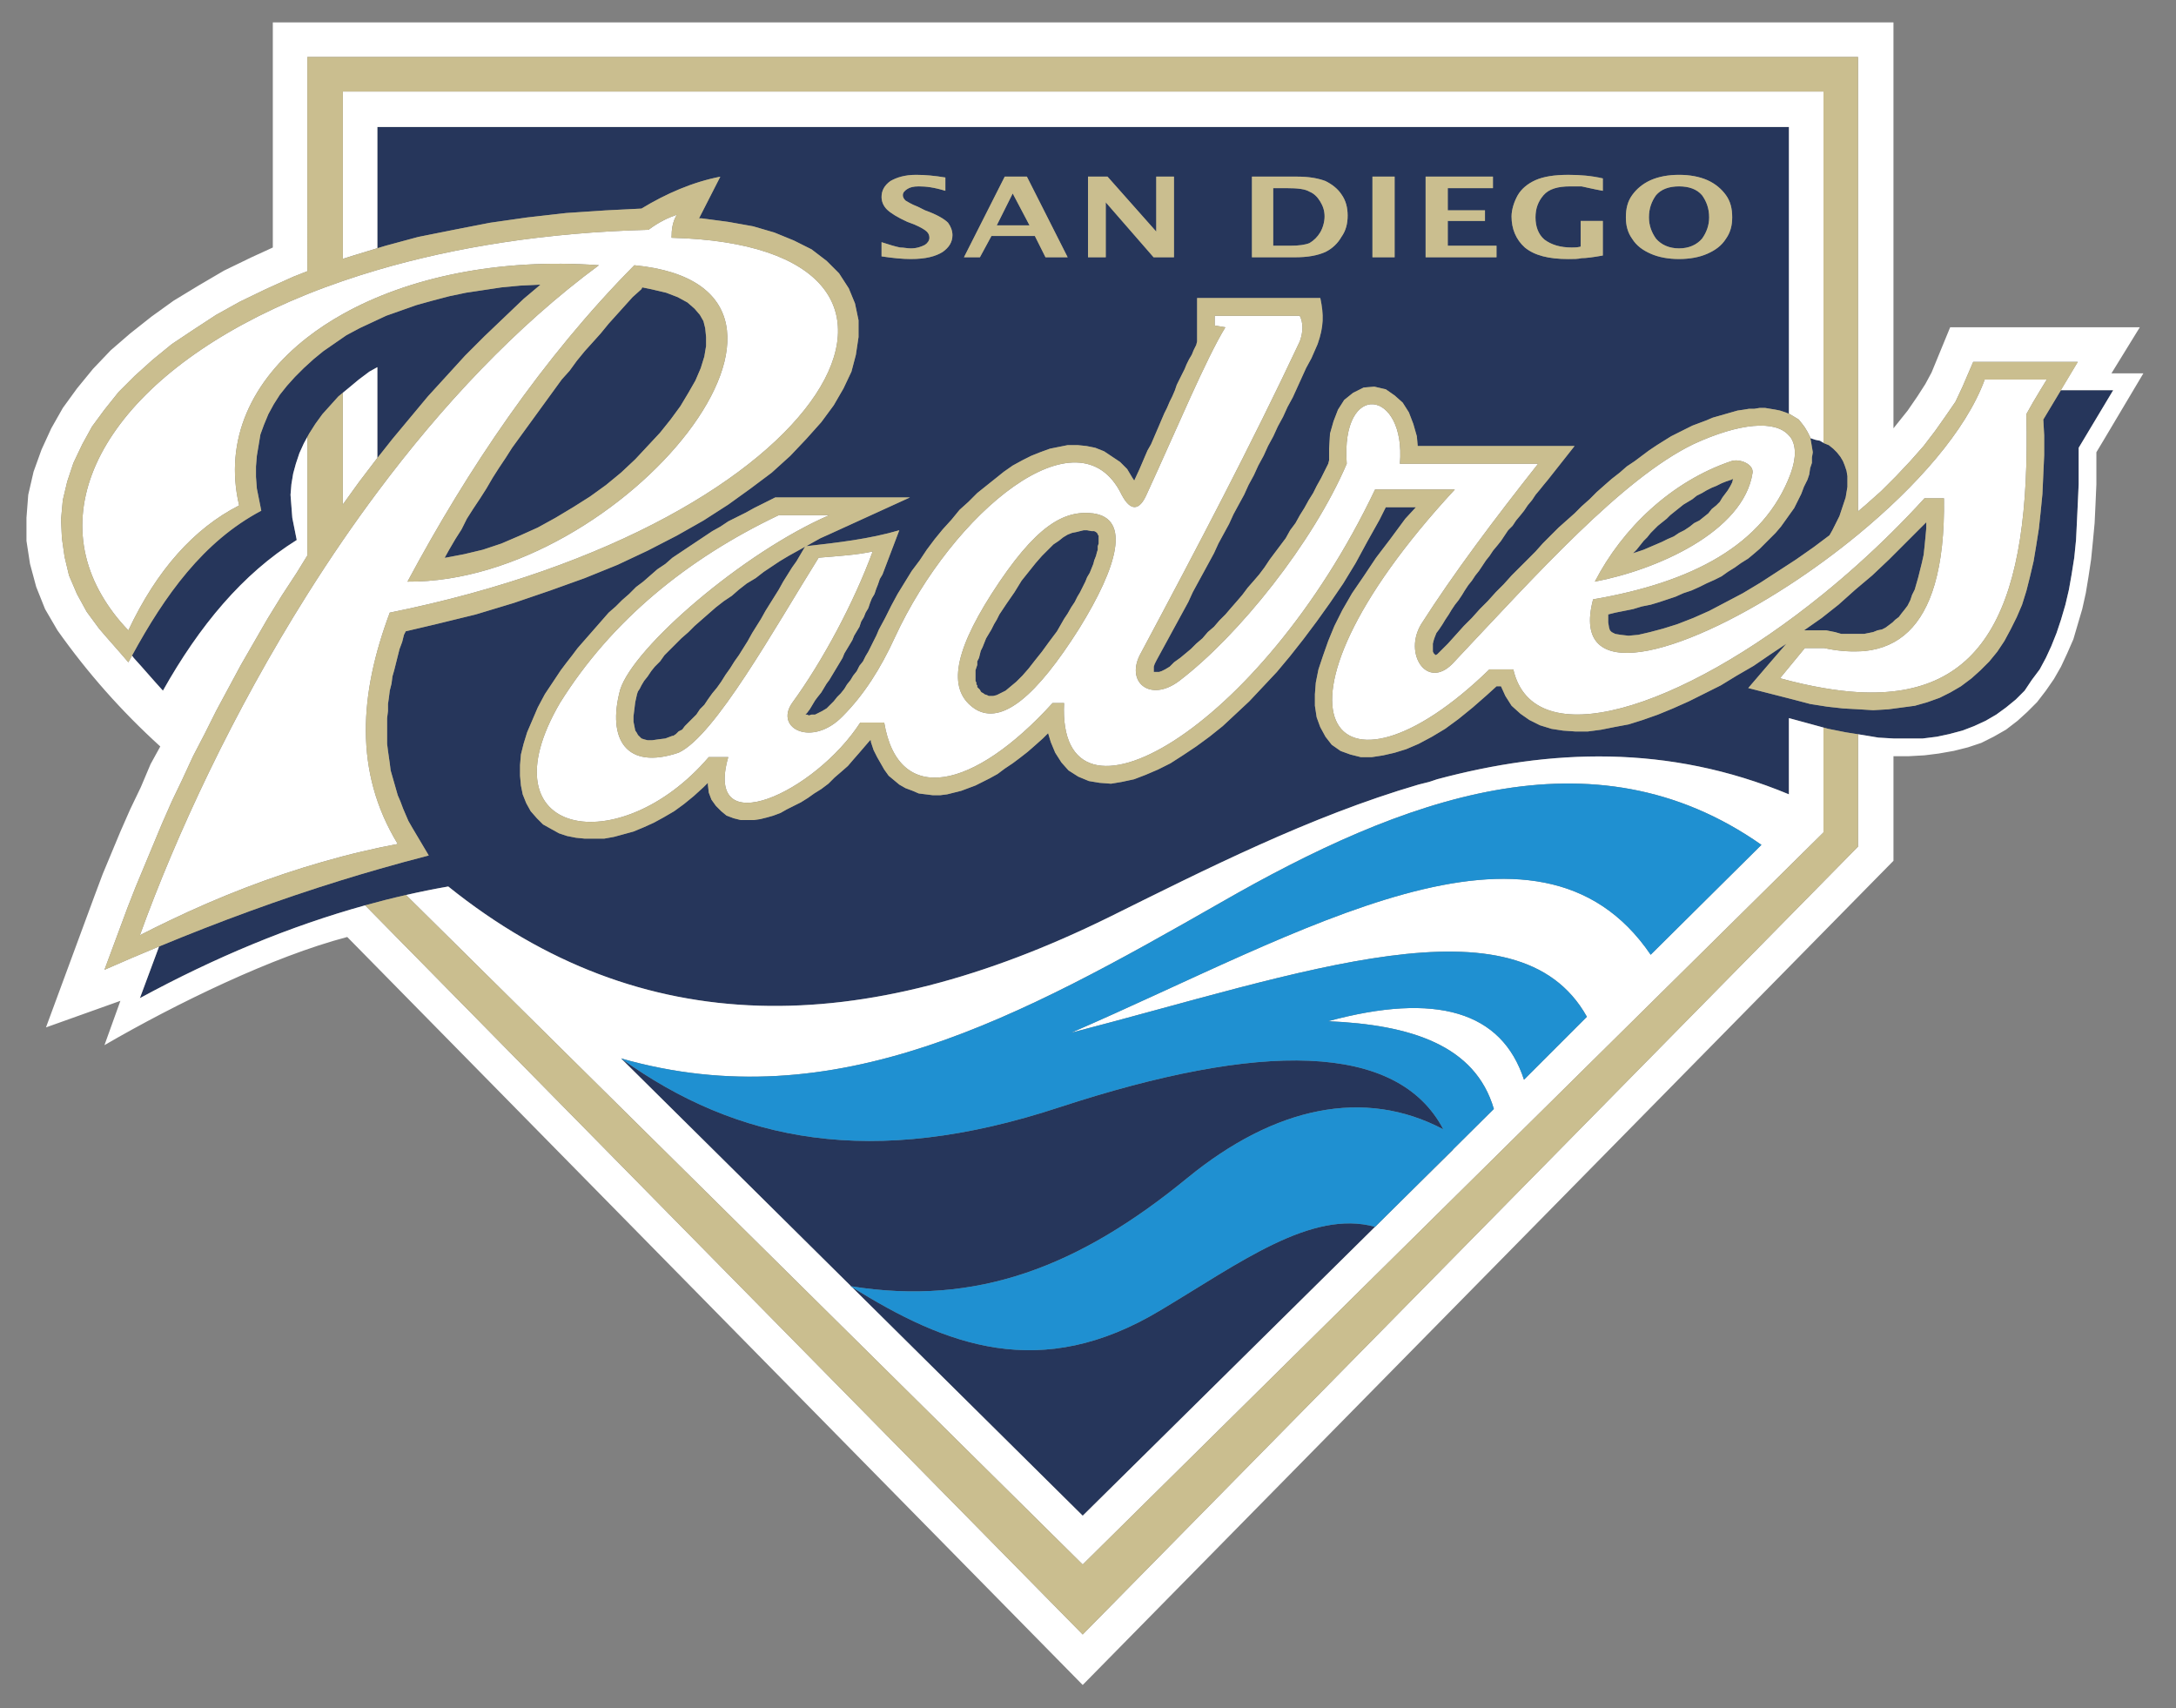 <?xml version="1.0" encoding="utf-8"?>
<!-- Generator: Adobe Illustrator 17.0.0, SVG Export Plug-In . SVG Version: 6.00 Build 0)  -->
<!DOCTYPE svg PUBLIC "-//W3C//DTD SVG 1.1//EN" "http://www.w3.org/Graphics/SVG/1.1/DTD/svg11.dtd">
<svg version="1.1" id="Layer_1" xmlns="http://www.w3.org/2000/svg" xmlns:xlink="http://www.w3.org/1999/xlink" x="0px" y="0px"
	 width="200px" height="157px" viewBox="0 0 200 157" style="enable-background:new 0 0 200 157;" xml:space="preserve">
<rect x="0" y="0" width="200" height="157" fill="#808080" stroke="none"/>
<path id="color4" style="fill:#26365B;" d="M152.206,21.932c-0.407-0.57-0.65-1.222-0.65-1.955c0-0.814,0.243-1.466,0.65-2.036
	c0.489-0.57,1.222-0.814,2.117-0.814c0.896,0,1.629,0.244,2.117,0.814c0.408,0.57,0.652,1.222,0.652,2.036
	c0,0.733-0.244,1.385-0.652,1.955c-0.488,0.57-1.221,0.896-2.117,0.896C153.428,22.828,152.695,22.502,152.206,21.932z
	 M100.897,49.052l-0.08-0.081l-0.082-0.081l-0.163-0.082h-0.082h-0.164l-0.406-0.08h-0.326l-0.327,0.08l-0.326,0.082l-0.407,0.081
	l-0.407,0.162l-0.407,0.245l-0.408,0.325l-0.488,0.327l-0.489,0.488l-0.57,0.57l-0.571,0.652l-0.651,0.814l-0.651,0.814l-0.652,1.06
	l-0.732,1.058l-0.326,0.489l-0.326,0.488l-0.245,0.489l-0.244,0.407l-0.244,0.489l-0.245,0.407l-0.244,0.408l-0.163,0.407
	l-0.162,0.407l-0.164,0.326l-0.082,0.326l-0.081,0.325l-0.163,0.327v0.326L89.74,61.35l-0.081,0.244v0.246v0.244v0.163v0.163v0.163
	l0.081,0.163v0.164l0.081,0.081v0.163l0.082,0.081l0.082,0.081l0.081,0.083l0.082,0.163l0.082,0.081l0.162,0.082l0.082,0.082
	l0.245,0.082l0.163,0.082h0.245h0.162l0.326-0.082l0.326-0.163l0.488-0.244l0.489-0.408l0.489-0.407l0.57-0.57l0.57-0.652
	l0.57-0.732l0.651-0.815l0.651-0.895l0.733-0.977l0.652-1.141l0.326-0.489l0.326-0.57l0.326-0.489l0.244-0.489l0.244-0.407
	l0.244-0.49l0.245-0.488l0.163-0.407l0.243-0.407l0.163-0.408l0.164-0.407l0.082-0.326l0.163-0.408l0.082-0.325l0.08-0.245v-0.325
	l0.083-0.244v-0.245v-0.162v-0.163v-0.164l-0.083-0.082V49.052z M126.386,112.739c-5.864-1.626-12.46,3.34-19.706,7.657
	c-11.03,6.65-19.719,3.282-28.398-2.134l21.231,21.027L126.386,112.739z M167.842,57.929l0.814,0.163l0.569,0.163h0.572h0.569h0.407
	h0.082h0.489l0.406-0.082l0.407-0.081l0.408-0.163l0.407-0.081l0.324-0.163l0.327-0.244l0.326-0.244l0.244-0.244l0.326-0.244
	l0.244-0.326l0.325-0.407l0.244-0.326l0.244-0.489l0.163-0.489l0.244-0.488l0.163-0.57l0.163-0.569l0.162-0.652l0.163-0.651
	l0.164-0.732l0.081-0.734l0.08-0.813l0.083-0.897v-0.57l-0.489,0.489l-1.466,1.467l-1.466,1.466l-1.548,1.466l-1.304,1.098
	l-0.243,0.205l-1.548,1.385l-1.385,1.094l-0.161,0.128l-1.631,1.14h1.792H167.842z M109.122,108.26
	c8.063-6.597,16.29-8.306,23.537-4.479c-4.234-8.063-16.858-8.063-35.263-2.035c-17.267,5.7-29.646,3.176-40.314-4.48l21.14,20.938
	C89.765,120.059,99.201,116.394,109.122,108.26z M72.474,51.088l-0.815,0.489l-0.732,0.488l-0.733,0.489l-0.733,0.57l-0.814,0.488
	l-0.733,0.57l-0.651,0.57l-0.733,0.489l-0.733,0.57l-0.652,0.57l-0.651,0.57l-0.651,0.57l-0.57,0.57l-0.652,0.57l-0.488,0.488
	l-0.57,0.57l-0.489,0.489l-0.407,0.57l-0.488,0.489l-0.326,0.407l-0.326,0.488l-0.326,0.408l-0.244,0.407l-0.163,0.325l-0.164,0.245
	l-0.081,0.244l-0.163,0.733l-0.081,0.652l-0.081,0.651v0.489l0.081,0.407l0.081,0.407l0.163,0.245l0.081,0.163l0.164,0.162
	l0.163,0.163l0.244,0.082l0.326,0.082h0.407l0.57-0.082l0.651-0.082l0.651-0.244h0.082l0.244-0.163l0.244-0.245l0.326-0.163
	l0.244-0.326l0.326-0.326l0.326-0.326l0.407-0.406l0.326-0.489l0.407-0.408l0.325-0.488l0.408-0.571l0.408-0.489l0.406-0.569
	l0.408-0.652l0.407-0.57l0.407-0.651l0.407-0.57l0.407-0.651l0.408-0.652l0.407-0.733l0.407-0.651l0.407-0.651l0.408-0.733
	l0.407-0.652l0.407-0.651l0.408-0.652l0.407-0.733l0.407-0.651l0.408-0.651l0.406-0.57l0.814-1.385l-0.082,0.081l-0.733,0.408
	L72.474,51.088z M61.643,38.546l0.896-1.221l0.733-1.223l0.652-1.14l0.489-1.14l0.326-1.059l0.163-0.977v-0.815l-0.082-0.813
	l-0.163-0.652l-0.325-0.57l-0.489-0.57l-0.653-0.57l-0.895-0.489L61.235,26.9l-1.384-0.326l-0.814-0.164l-0.082,0.164l-0.814,0.732
	l-0.733,0.814l-0.733,0.814l-0.733,0.814l-0.733,0.896l-0.732,0.815l-0.734,0.813l-0.732,0.896l-0.651,0.896l-0.732,0.815
	l-0.651,0.896l-0.652,0.896l-0.651,0.896l-0.651,0.896l-0.652,0.896l-0.651,0.896l-0.651,0.896l-0.57,0.896l-0.652,0.977
	l-0.571,0.896l-0.569,0.977l-0.571,0.896l-0.651,0.978l-0.57,0.895l-0.489,0.978l-0.571,0.896l-0.569,0.977l-0.408,0.734h0.082
	l1.711-0.326l1.71-0.408l1.71-0.569l1.71-0.734l1.629-0.733l1.628-0.896l1.629-0.977l1.548-0.978l1.466-1.058l1.385-1.14
	l1.303-1.222l1.14-1.222l1.14-1.222L61.643,38.546z M133.556,105.654l-0.007-0.02l-6.007,5.961L133.556,105.654z M158.803,45.062
	l0.244-0.408l0.164-0.326l0.08-0.325l-0.162,0.081l-0.487,0.163l-0.409,0.163l-0.488,0.244l-0.408,0.163l-0.487,0.245l-0.408,0.244
	l-0.488,0.244l-0.406,0.326l-0.407,0.244l-0.408,0.244l-0.407,0.326l-0.408,0.326l-0.405,0.326l-0.326,0.325l-0.408,0.326
	l-0.406,0.327l-0.326,0.326l-0.325,0.326l-0.326,0.407l-0.326,0.325l-0.325,0.408l-0.325,0.406l-0.325,0.326l0.488-0.162
	l0.487-0.164l0.569-0.245l0.571-0.243l0.569-0.245l0.49-0.244l0.569-0.245l0.488-0.326l0.488-0.244l0.489-0.326l0.407-0.327
	l0.488-0.244l0.407-0.326l0.407-0.324l0.325-0.408l0.408-0.326l0.326-0.326l0.244-0.407l0.245-0.326L158.803,45.062z
	 M166.865,40.419l-0.471-0.157l0.065,0.319l0.082,0.49l0.081,0.489l-0.081,0.488v0.488l-0.164,0.489l-0.081,0.57l-0.164,0.488
	l-0.325,0.652l-0.245,0.651l-0.324,0.652l-0.325,0.651l-0.408,0.57l-0.406,0.57l-0.409,0.571l-0.487,0.57l-0.488,0.489l-0.489,0.489
	l-0.487,0.488l-0.57,0.489l-0.489,0.407l-0.652,0.407l-0.568,0.408l-0.653,0.407l-0.57,0.407l-0.652,0.326l-0.732,0.325
	l-0.652,0.326l-0.732,0.327l-0.733,0.244l-0.732,0.326l-0.732,0.244l-0.734,0.245l-0.814,0.245l-0.814,0.162l-0.813,0.245
	l-0.815,0.163l-0.815,0.162l-0.65,0.163v0.733l0.081,0.488l0.081,0.245l0.164,0.163l0.324,0.163l0.49,0.082l0.732,0.083l0.896-0.083
	l1.057-0.244l1.224-0.326l1.302-0.407l1.466-0.57l1.467-0.651l1.549-0.814l1.547-0.815l1.628-0.977l1.63-1.059l1.628-1.059
	l1.629-1.141l0.895-0.672l0.552-0.414l0.262-0.46l0.327-0.653l0.326-0.651l0.243-0.733l0.163-0.488l0.163-0.489l0.082-0.489
	l0.081-0.488v-0.489v-0.489l-0.081-0.489l-0.163-0.488l-0.164-0.408l-0.242-0.407l-0.326-0.407l-0.327-0.326l-0.406-0.326
	l-0.406-0.163l-0.083-0.049l-0.325-0.195L166.865,40.419z M194.23,35.858l-2.2,3.664l-0.244,0.408l-0.732,1.222v1.466v1.873
	l-0.081,1.792l-0.081,1.71l-0.08,1.63l-0.164,1.629l-0.245,1.547l-0.244,1.384l-0.324,1.385l-0.407,1.384l-0.408,1.221l-0.489,1.222
	l-0.489,1.058l-0.569,1.06l-0.732,0.977l-0.653,0.978l-0.814,0.814l-0.895,0.732l-0.896,0.652l-0.978,0.57l-1.059,0.488
	l-1.059,0.407l-1.221,0.326l-1.141,0.244l-1.304,0.163h-1.302h-1.385l-1.386-0.081l-1.465-0.245l-0.408-0.064l-1.14-0.18
	l-1.628-0.325l-0.408-0.112l-3.178-0.866v7.004c-11.155-4.641-21.987-4.153-32.331-1.385l-0.732,0.244L130.38,72.1
	c-10.019,2.932-19.629,7.819-28.506,12.215C79.315,95.394,59.036,95.8,41.201,81.466c-1.294,0.224-2.587,0.488-3.88,0.782
	c-1.253,0.282-2.506,0.602-3.759,0.949c-6.901,1.915-13.803,4.781-20.704,8.529l1.764-4.748c5.563-2.305,11.126-4.344,16.688-6.068
	c1.194-0.37,2.387-0.725,3.58-1.066c1.506-0.43,3.012-0.846,4.518-1.229l-1.547-2.605l-0.326-0.57l-0.245-0.57l-0.244-0.57
	l-0.244-0.651l-0.245-0.57l-0.163-0.57l-0.163-0.571l-0.163-0.569l-0.163-0.571l-0.081-0.652l-0.081-0.57l-0.082-0.57l-0.082-0.651
	v-0.57v-0.571v-0.651v-0.571l0.082-0.651V64.69l0.082-0.57l0.081-0.651l0.163-0.651l0.082-0.653l0.163-0.57l0.163-0.65l0.163-0.651
	l0.163-0.651l0.244-0.652l0.163-0.652l0.163-0.325l2.769-0.652l3.665-0.896l3.502-1.058l3.339-1.14l3.175-1.14l3.015-1.222
	l2.769-1.303l2.688-1.385l2.443-1.384l2.281-1.466l2.035-1.465l1.955-1.466l1.71-1.548l1.466-1.547l1.384-1.548l1.141-1.547
	l0.896-1.547l0.733-1.547l0.407-1.547l0.244-1.63v-1.546l-0.325-1.547l-0.57-1.384l-0.896-1.385l-1.14-1.141l-1.384-1.058
	l-1.628-0.815l-1.793-0.733l-1.954-0.571l-2.28-0.407l-2.444-0.325h-0.244l1.954-3.828c-2.525,0.488-4.968,1.547-7.249,2.932
	l-3.257,0.163l-3.665,0.244l-3.583,0.407l-3.42,0.488l-3.339,0.652l-3.258,0.652l-3.013,0.814l-0.733,0.224V13.38v-1.71h129.736
	v26.354l-0.323-0.13l-0.49-0.163l-0.406-0.082l-0.488-0.081l-0.489-0.081h-0.487l-0.49,0.081h-0.489l-0.487,0.081l-0.57,0.082
	l-0.57,0.163l-0.569,0.163l-0.57,0.163l-0.57,0.162l-0.57,0.245l-0.652,0.244l-0.65,0.244l-0.652,0.325l-0.651,0.327l-0.651,0.326
	l-0.651,0.407l-0.652,0.407l-0.731,0.489l-0.652,0.488l-0.652,0.489l-0.732,0.489l-0.651,0.57l-0.732,0.57l-0.651,0.57l-0.735,0.651
	l-0.649,0.652l-0.733,0.651l-0.651,0.652l-0.733,0.65l-0.731,0.651l-0.734,0.733l-0.732,0.734l-0.653,0.733l-0.73,0.733
	l-0.735,0.733l-0.732,0.732l-0.733,0.814l-0.732,0.733l-0.732,0.814l-0.733,0.733l-0.731,0.815l-0.734,0.733l-1.466,1.629
	l-0.733,0.732l-0.244,0.245l-0.163,0.081l-0.081-0.081l-0.082-0.081l-0.082-0.164V59.64v-0.245v-0.244l0.082-0.326l0.082-0.244
	l0.162-0.408l0.244-0.325l0.326-0.489l0.244-0.407l0.327-0.489l0.243-0.407l0.327-0.488l0.324-0.408l0.326-0.489l0.245-0.406
	l0.324-0.489l0.328-0.408l0.324-0.488l0.325-0.407l0.327-0.488l0.324-0.489l0.327-0.408l0.324-0.488l0.408-0.488l0.325-0.408
	l0.326-0.489l0.326-0.487l0.407-0.408l0.324-0.489l0.408-0.488l0.327-0.408l0.326-0.488l0.406-0.488l0.324-0.489l0.409-0.489
	l0.326-0.407l0.405-0.489l2.444-3.095h-14.416l-0.081-0.896l-0.326-1.14l-0.407-1.059l-0.569-0.895l-0.732-0.652l-0.815-0.569
	l-1.06-0.245l-0.977,0.081l-0.978,0.488l-0.813,0.653l-0.57,0.895l-0.409,1.059l-0.324,1.14l-0.081,1.384v1.059l-0.082,0.326
	l-0.326,0.651l-0.325,0.652l-0.408,0.732l-0.324,0.652l-0.409,0.652l-0.405,0.732l-0.408,0.652l-0.406,0.732l-0.488,0.653
	l-0.407,0.732l-0.489,0.652l-0.489,0.651l-0.488,0.651l-0.488,0.733l-0.489,0.651l-0.489,0.57l-0.57,0.651l-0.487,0.651
	l-0.489,0.571l-0.57,0.651l-0.487,0.57l-0.57,0.57l-0.49,0.57l-0.57,0.489l-0.486,0.57l-0.571,0.488l-0.489,0.489l-0.488,0.407
	l-0.489,0.406l-0.569,0.408l-0.407,0.407l-0.407,0.245l-0.326,0.162l-0.242,0.081h-0.165h-0.163h-0.081h-0.081v-0.081v-0.082v-0.08
	v-0.245l0.081-0.245l0.163-0.325l0.488-0.896l0.49-0.896l0.486-0.895l0.489-0.896l0.488-0.896l0.489-0.896l0.408-0.896l0.487-0.896
	l0.49-0.896l0.488-0.896l0.487-0.896l0.408-0.895l0.488-0.896l0.488-0.896l0.409-0.896l0.486-0.896l0.49-0.895l0.406-0.896
	l0.488-0.896l0.408-0.896l0.489-0.896l0.406-0.896l0.488-0.896l0.408-0.896l0.489-0.896l0.406-0.895l0.488-0.896l0.407-0.896
	l0.407-0.895l0.407-0.896l0.488-0.896l0.57-1.303c0.57-1.629,0.57-2.688,0.245-4.235h-11.321v3.991l-0.081,0.326l-0.244,0.489
	l-0.163,0.407l-0.244,0.407l-0.243,0.488l-0.164,0.408l-0.245,0.488l-0.244,0.488l-0.243,0.489l-0.164,0.489l-0.245,0.57
	l-0.243,0.489l-0.243,0.57l-0.245,0.488l-0.245,0.57l-0.242,0.57l-0.246,0.571l-0.244,0.57l-0.244,0.57l-0.326,0.57l-0.245,0.57
	l-0.243,0.57l-0.244,0.57l-0.489,1.059l-0.163-0.244l-0.488-0.815l-0.651-0.651l-0.733-0.489l-0.731-0.488l-0.816-0.326
	l-0.815-0.163l-0.814-0.082h-0.896l-0.815,0.163L96.5,41.233l-0.896,0.326l-0.814,0.325l-0.814,0.408l-0.896,0.489l-0.815,0.57
	l-0.813,0.652l-0.815,0.651l-0.815,0.652l-0.814,0.814l-0.814,0.733l-0.733,0.896l-0.814,0.896l-0.733,0.896l-0.733,0.977
	l-0.651,0.978l-0.733,0.977l-0.652,1.059l-0.651,1.059l-0.57,1.059l-0.57,1.14l-0.57,1.059l-0.244,0.571l-0.246,0.487l-0.243,0.489
	l-0.244,0.488l-0.245,0.408l-0.244,0.488l-0.326,0.407l-0.245,0.489l-0.326,0.408l-0.244,0.407l-0.326,0.408l-0.245,0.406
	l-0.325,0.408l-0.326,0.326l-0.325,0.406l-0.245,0.246l-0.408,0.407l-0.407,0.244l-0.326,0.164l-0.326,0.163h-0.326l-0.244,0.081
	l-0.164-0.081h-0.163l0.163-0.163l0.245-0.326l0.245-0.408l0.244-0.407l0.244-0.325l0.326-0.408l0.245-0.407l0.244-0.406
	l0.244-0.327l0.244-0.407l0.245-0.408l0.245-0.407l0.244-0.407l0.244-0.408l0.163-0.406l0.245-0.407l0.244-0.407l0.244-0.408
	l0.163-0.406l0.244-0.408l0.245-0.408l0.163-0.489l0.245-0.407L79.56,56.3l0.245-0.407l0.163-0.488l0.162-0.407l0.244-0.407
	l0.164-0.489l0.162-0.407l0.164-0.489l0.245-0.407l1.547-4.071c-2.77,0.814-5.702,1.14-8.552,1.465l0.57-0.325l0.733-0.408
	l0.733-0.327l7.493-3.42H71.253l-1.14,0.57l-0.814,0.407l-0.733,0.408l-0.815,0.406l-0.814,0.408l-0.733,0.489l-0.733,0.407
	l-0.733,0.489l-0.733,0.489l-0.733,0.488l-0.733,0.49l-0.733,0.489l-0.651,0.57l-0.733,0.489l-0.652,0.57l-0.652,0.57l-0.651,0.488
	l-0.652,0.652l-0.651,0.569l-0.57,0.57l-0.651,0.57l-0.57,0.652l-0.57,0.651l-0.57,0.651l-0.571,0.651l-0.57,0.652l-0.489,0.651
	l-0.57,0.733l-0.489,0.65l-0.488,0.734l-0.488,0.733l-0.489,0.733l-0.651,1.222l-0.488,1.14l-0.489,1.14l-0.326,1.06l-0.244,0.977
	l-0.082,0.978v0.978l0.082,0.896l0.163,0.814l0.326,0.814l0.407,0.734l0.57,0.65l0.57,0.57l0.732,0.408l0.733,0.406l0.733,0.244
	l0.814,0.162l0.814,0.082h0.897h0.896l0.896-0.162l0.896-0.244l0.896-0.245l0.976-0.406l0.896-0.407l0.896-0.488l0.977-0.57
	l0.896-0.653l0.896-0.731l0.895-0.815l0.407-0.407V72.1l0.082,0.733l0.245,0.651l0.408,0.57l0.488,0.49l0.489,0.405l0.651,0.245
	l0.652,0.164h0.569h0.652l0.57-0.082l0.651-0.162l0.57-0.165l0.651-0.244l0.571-0.325l0.652-0.326l0.651-0.325l0.652-0.408
	l0.57-0.407l0.651-0.406l0.652-0.49l0.57-0.569l0.57-0.489l0.651-0.57l0.488-0.57l0.57-0.651l0.489-0.57l0.49-0.57h0.081v0.163
	l0.243,0.733l0.327,0.651l0.326,0.57l0.325,0.57l0.408,0.571l0.488,0.406l0.489,0.408l0.57,0.326l0.651,0.244l0.57,0.245
	l0.652,0.081l0.651,0.082H86.4l0.652-0.082l0.651-0.163l0.652-0.163l0.651-0.244l0.653-0.244l0.651-0.327l0.65-0.326l0.733-0.406
	l0.651-0.488l0.733-0.49l0.652-0.488l0.732-0.57l0.652-0.57l0.732-0.652l0.49-0.488l0.244,0.814l0.407,0.978l0.571,0.896
	l0.651,0.732l0.896,0.571l0.977,0.407l0.978,0.163l1.058,0.081l0.978-0.163l1.14-0.244l1.059-0.406l1.141-0.489l1.14-0.57
	l1.14-0.732l1.223-0.815l1.222-0.896l1.222-0.977l1.223-1.14l1.22-1.141l1.224-1.302l1.302-1.385l1.223-1.465l1.221-1.548
	l1.221-1.628l1.223-1.71l1.222-1.792l1.14-1.873l1.06-1.955l1.14-2.036l0.57-1.14h2.769l-0.978,1.058l-1.384,1.874l-1.303,1.711
	l-1.141,1.71l-1.059,1.547l-0.895,1.548l-0.734,1.466l-0.569,1.384l-0.488,1.385l-0.407,1.222l-0.244,1.221l-0.081,1.059v1.058
	l0.161,1.06l0.327,0.896l0.487,0.896l0.571,0.733l0.814,0.57l0.896,0.326l0.976,0.244h0.977l1.059-0.163l1.061-0.244l1.058-0.326
	l1.141-0.488l1.222-0.652l1.221-0.732l1.222-0.896l1.304-1.059l1.303-1.14l0.896-0.814h0.406l0.408,0.896l0.569,0.895l0.814,0.734
	l0.814,0.57l0.979,0.489l1.059,0.326l1.057,0.163l1.142,0.081h1.14l1.223-0.163l1.221-0.244l1.304-0.244l1.303-0.408l1.385-0.488
	l1.385-0.57l1.466-0.653l1.466-0.732l1.466-0.733l1.467-0.896l1.548-0.896l1.547-1.058l1.466-0.978l-1.547,1.792l-1.955,2.28
	l4.153,1.06l1.547,0.407l1.222,0.192l0.326,0.052l1.465,0.163l1.385,0.076l0.082,0.005l1.303,0.082l1.385-0.082l1.223-0.163
	l1.221-0.163l1.141-0.325l1.14-0.407l0.977-0.489l0.979-0.57l0.977-0.733l0.814-0.734l0.814-0.813l0.733-0.896l0.651-0.977
	l0.57-1.058l0.569-1.14l0.489-1.14l0.407-1.303l0.326-1.303l0.326-1.384l0.244-1.466l0.244-1.548l0.164-1.547l0.161-1.629
	l0.081-1.791l0.082-1.792v-1.792l-0.082-1.466l0.733-1.221l0.244-0.407l0.637-1.059H194.23z M149.437,19.977
	c0,0.733,0.162,1.385,0.57,1.955c0.407,0.651,0.977,1.059,1.71,1.385c0.732,0.325,1.628,0.488,2.605,0.488
	c0.978,0,1.873-0.163,2.607-0.488c0.732-0.326,1.302-0.733,1.711-1.385c0.405-0.57,0.569-1.222,0.569-1.955
	c0-0.814-0.164-1.466-0.569-2.036c-0.409-0.57-0.979-1.059-1.711-1.385c-0.734-0.325-1.63-0.488-2.607-0.488
	c-0.978,0-1.873,0.163-2.605,0.488c-0.733,0.327-1.303,0.815-1.71,1.385C149.6,18.511,149.437,19.163,149.437,19.977z
	 M138.931,19.896c0,1.139,0.406,2.117,1.223,2.85c0.896,0.734,2.199,1.059,3.991,1.059c0.488,0,0.895,0,1.221-0.082
	c0.408,0,1.06-0.081,1.954-0.243v-3.177h-2.035v2.361c-0.326,0.081-0.57,0.081-0.815,0.081c-1.059,0-1.872-0.244-2.525-0.733
	c-0.57-0.488-0.814-1.222-0.814-2.036c0-0.814,0.244-1.466,0.735-2.036c0.488-0.57,1.302-0.814,2.44-0.814c0.328,0,0.734,0,1.061,0
	c0.408,0.082,1.06,0.244,1.954,0.407v-1.14c-1.059-0.246-2.118-0.327-3.175-0.327c-1.305,0-2.28,0.163-3.016,0.488
	c-0.73,0.327-1.302,0.815-1.629,1.385C139.176,18.511,138.931,19.244,138.931,19.896z M131.031,23.642h6.516v-1.059h-4.479v-2.28
	h3.419v-0.977h-3.419V17.29h4.152v-1.059h-6.188V23.642z M126.144,23.642h2.037v-7.411h-2.037V23.642z M115.068,23.642h3.991
	c1.14,0,2.035-0.162,2.768-0.489c0.653-0.325,1.142-0.814,1.467-1.384c0.407-0.57,0.57-1.222,0.57-1.954
	c0-0.733-0.163-1.385-0.57-1.955c-0.325-0.488-0.813-0.896-1.467-1.222c-0.65-0.243-1.466-0.407-2.605-0.407h-4.153V23.642z
	 M100.002,23.642h1.629v-5.049l4.397,5.049h1.873v-7.411h-1.629v5.049l-4.479-5.049h-1.792V23.642z M88.6,23.642h1.466l1.06-1.955
	h3.991l0.977,1.955h2.037l-3.747-7.411h-2.036L88.6,23.642z M81.026,23.561c1.059,0.162,1.955,0.244,2.688,0.244
	c1.385,0,2.28-0.244,2.932-0.652c0.57-0.407,0.896-0.896,0.896-1.547c0-0.407-0.163-0.815-0.407-1.14
	c-0.326-0.326-0.977-0.732-2.118-1.14L84.365,19c-0.652-0.245-0.978-0.488-1.14-0.57c-0.163-0.163-0.245-0.326-0.245-0.488
	c0-0.245,0.163-0.407,0.407-0.57c0.244-0.163,0.57-0.244,1.059-0.244c0.652,0,1.384,0.082,2.443,0.407v-1.222
	c-0.978-0.164-1.874-0.245-2.688-0.245c-1.059,0-1.792,0.245-2.362,0.57c-0.57,0.407-0.814,0.897-0.814,1.466
	c0,0.408,0.163,0.815,0.488,1.141c0.326,0.326,0.978,0.733,1.874,1.14l0.651,0.245c0.57,0.244,0.977,0.488,1.14,0.651
	c0.163,0.163,0.245,0.326,0.245,0.57c0,0.245-0.163,0.489-0.408,0.652c-0.326,0.163-0.732,0.326-1.302,0.326
	c-0.326,0-0.651-0.082-0.978-0.082c-0.406-0.081-0.977-0.244-1.709-0.488V23.561z M93.079,17.778l-1.466,2.932h3.013L93.079,17.778z
	 M28.984,38.953l0.651-0.896l0.734-0.815l0.733-0.814l0.407-0.333l0.488-0.4l0.977-0.814l0.978-0.733l0.732-0.407v8.347l1.385-1.75
	l1.629-1.956l1.628-1.954l1.71-1.873l1.71-1.874l1.791-1.791l1.792-1.71l1.792-1.711l1.548-1.303h-0.163l-1.71,0.082l-1.71,0.162
	l-1.628,0.245L42.83,26.9l-1.547,0.326l-1.548,0.407l-1.466,0.407l-1.385,0.489L35.5,29.017l-1.222,0.57l-1.222,0.57l-1.221,0.652
	l-0.326,0.226l-0.733,0.506l-1.059,0.733l-0.896,0.733l-0.569,0.519l-0.326,0.296l-0.815,0.815l-0.733,0.814l-0.652,0.815
	l-0.57,0.895l-0.488,0.896l-0.407,0.978l-0.327,0.896l-0.162,0.977l-0.164,0.977l-0.081,0.978v0.977l0.081,1.059l0.407,2.036
	c-5.338,2.827-8.858,7.773-11.877,13.305l0.15,0.214c0.896,0.978,1.792,2.037,2.688,3.015c3.339-5.946,7.33-10.75,12.298-13.845
	l-0.407-2.037l-0.082-1.059l-0.082-1.059l0.082-0.978l0.163-0.978l0.245-0.896l0.326-0.977l0.407-0.896l0.326-0.597l0.163-0.299
	L28.984,38.953z M121.34,21.362c0.244-0.408,0.406-0.978,0.406-1.466c0-0.57-0.162-0.977-0.406-1.385
	c-0.245-0.408-0.57-0.733-0.979-0.896c-0.406-0.245-1.057-0.326-2.117-0.326h-1.222v5.293h1.549c0.812,0,1.384-0.081,1.79-0.244
	C120.769,22.095,121.095,21.769,121.34,21.362z"/>
<path id="color3" style="fill:#FFFFFF;" d="M194.066,34.311l2.608-4.235h-17.431l-1.709,4.154l-0.571,1.059l-0.732,1.14
	l-0.896,1.303l-0.978,1.222l-0.325,0.407c0-12.461,0-24.922,0-37.3H25.075v0.814v19.871l-1.954,0.896l-2.525,1.223l-2.361,1.384
	l-2.28,1.384l-2.036,1.466l-1.956,1.547l-1.79,1.548l-1.629,1.711l-1.466,1.791l-1.302,1.792L4.714,39.36l-0.896,1.955l-0.733,2.036
	l-0.489,2.118l-0.163,2.117v2.117l0.326,2.118l0.571,2.117l0.814,2.037l1.14,1.955c2.769,3.91,5.864,7.411,9.448,10.669
	c-0.327,0.57-0.571,1.059-0.896,1.629l-0.896,2.118l-0.978,2.036l-0.895,2.036l-0.815,1.955l-0.814,1.954L8.705,82.28L4.226,94.415
	l6.841-2.442l-1.466,4.072c6.597-3.827,15.474-8.146,22.315-9.938l67.597,68.739l74.52-75.743v-1.709v-7.9h1.385l1.466-0.082
	l1.303-0.163l1.385-0.244l1.303-0.326l1.223-0.407l1.139-0.57l1.141-0.651l1.059-0.814l0.896-0.815l0.895-0.896l0.814-1.058
	l0.733-1.059l0.653-1.14l0.569-1.221l0.57-1.304l0.406-1.384l0.408-1.384l0.326-1.466l0.243-1.465l0.245-1.629l0.163-1.629
	l0.161-1.711l0.081-1.71l0.082-1.873v-1.873V41.56l0.489-0.815l0.244-0.407L197,34.311H194.066z M192.03,39.523l-0.244,0.408
	l-0.732,1.222v1.466v1.873l-0.081,1.792l-0.081,1.71l-0.08,1.63l-0.164,1.629l-0.245,1.547l-0.244,1.384l-0.324,1.385l-0.407,1.384
	l-0.408,1.221l-0.489,1.222l-0.489,1.058l-0.569,1.06l-0.732,0.977l-0.653,0.978l-0.814,0.814l-0.895,0.732l-0.896,0.652
	l-0.978,0.57l-1.059,0.488l-1.059,0.407l-1.221,0.326l-1.141,0.244l-1.304,0.163h-1.302h-1.385l-1.386-0.081l-1.465-0.245
	l-0.408-0.064c0,3.442,0,6.884,0,10.327l-71.262,72.401L33.562,83.197c-6.901,1.915-13.803,4.781-20.704,8.529l1.764-4.748
	c-1.674,0.694-3.347,1.402-5.021,2.143l2.117-5.7l0.733-1.874l0.814-1.954l0.814-1.954l0.814-1.955l0.896-2.036l0.977-2.037
	l0.977-2.116l1.059-2.037l1.06-2.118l1.14-2.118l1.14-2.117l1.221-2.118l1.222-2.118l1.303-2.118l1.385-2.117l0.978-1.589V40.148
	l-0.326,0.597l-0.407,0.896l-0.326,0.977l-0.245,0.896l-0.163,0.978l-0.082,0.978l0.082,1.059l0.082,1.059l0.407,2.037
	c-4.968,3.095-8.959,7.899-12.298,13.845c-0.896-0.978-1.792-2.037-2.688-3.015l-0.15-0.214c-0.113,0.207-0.227,0.413-0.339,0.622
	c-0.896-1.059-1.792-2.037-2.688-3.095l-1.14-1.547L7.076,54.59l-0.732-1.71l-0.408-1.71l-0.244-1.71L5.61,47.749l0.163-1.791
	l0.407-1.71l0.57-1.711l0.814-1.71l0.896-1.629l1.14-1.547l1.303-1.629l1.466-1.465l1.628-1.466l1.792-1.466l1.955-1.303
	l2.118-1.385l2.198-1.221l2.362-1.14l2.524-1.14l1.303-0.514V6.051V5.236h142.523c0,13.919,0,27.838,0,41.758l0.651-0.549
	l1.467-1.303l1.385-1.384l1.303-1.385l1.223-1.384l1.058-1.385l0.977-1.384l0.896-1.303l0.65-1.385l0.979-2.28h9.609l-1.563,2.606
	h4.82L192.03,39.523z M35.825,56.3c41.128-8.307,54.648-33.717,25.898-34.45c0-0.732,0.081-1.466,0.489-2.117
	c-0.733,0.244-1.629,0.651-2.606,1.384c-9.434,0.246-17.793,1.599-24.921,3.695c-1.088,0.32-2.147,0.657-3.176,1.011
	c-1.12,0.385-2.21,0.786-3.258,1.208C11.349,33.838,3.838,45.255,9.356,54.712c0.643,1.102,1.441,2.18,2.443,3.217
	c2.606-5.539,6.027-9.366,10.181-11.483c-1.418-6.006,1.137-11.444,6.271-15.438c0.993-0.772,2.082-1.49,3.258-2.147
	c6.02-3.366,14.306-5.151,23.536-4.487c-7.619,5.624-14.439,12.921-20.36,20.853c-1.089,1.458-2.148,2.938-3.176,4.433
	c-1.125,1.638-2.209,3.292-3.258,4.957c-6.818,10.815-12.031,22.032-15.393,31.327c0.889-0.458,1.778-0.896,2.667-1.322
	c4.703-2.259,9.405-4.069,14.108-5.415c1.215-0.35,2.431-0.673,3.646-0.956c1.093-0.257,2.186-0.491,3.278-0.694
	C32.486,70.878,33.056,63.711,35.825,56.3z M58.304,24.375c21.094,2.036-1.059,29.238-20.85,29.075
	C42.992,43.106,49.833,32.926,58.304,24.375z M170.774,49.126c-1.034,0.853-2.099,1.677-3.176,2.465
	c-1.051,0.769-2.114,1.502-3.178,2.194c-10.101,6.571-20.112,9.296-17.996,1.293c9.039-1.546,15.716-4.967,18.16-11.564
	c0.538-1.487,0.494-2.602-0.021-3.338c-0.041-0.059-0.097-0.105-0.144-0.159c-1.233-1.419-4.493-1.18-8.795,0.81
	c-6.516,3.177-14.253,11.81-22.151,20.197c-2.362,2.363-4.48-0.976-2.851-3.665c3.013-4.723,6.759-9.692,10.749-14.741
	c-4.07,0-8.631,0-12.703,0c0.569-6.841-5.457-7.737-4.888,0c-3.094,7.249-9.936,15.801-15.393,19.954
	c-2.688,2.036-5.049,0.081-3.502-2.606c5.131-9.611,10.1-19.058,14.578-28.587c0.326-0.896,0.326-1.71,0-2.362
	c-2.28,0-5.457,0-7.818,0v0.896c0.57,0.081,0.408,0.081,0.979,0.163c-1.793,2.932-4.399,9.203-7.249,15.393
	c-0.651,1.465-1.467,1.547-2.28,0c-3.91-8.063-15.556,1.629-20.849,13.112c-1.303,2.85-2.851,5.293-4.806,7.248
	c-2.769,2.851-6.271,1.141-4.641-1.221c2.85-3.909,5.7-9.285,7.41-13.927c-1.547,0.326-3.013,0.407-4.967,0.57
	c-4.073,6.515-9.529,16.37-12.869,17.917c-4.805,1.628-6.597-1.222-5.375-5.782c1.222-3.91,11.32-12.624,19.22-16.044h-4.641
	c-8.391,3.991-15.394,9.691-20.117,17.266c-7.167,12.297,5.456,14.578,13.682,4.967c0.571,0,1.222,0,1.792,0
	c-2.281,7.981,7.981,3.258,12.134-3.176c0.734,0,1.467,0,2.199,0c1.303,7.736,8.226,6.19,15.475-1.791c0.325,0,0.652,0,1.059,0
	c-0.652,13.194,17.998,2.605,28.586-19.628c2.442,0,4.886,0,7.33,0c-19.142,20.687-11.078,30.378,3.176,16.533
	c0.732,0,1.466,0,2.197,0c1.834,7.989,15.306,3.756,28.431-6.886c0.025-0.02,0.05-0.041,0.075-0.061
	c1.064-0.864,2.124-1.769,3.176-2.714c2.088-1.875,4.142-3.901,6.109-6.059c0.402,0,0.838,0,1.265,0c0.177,0,0.358,0,0.526,0
	c0.048,3.184-0.244,5.81-0.857,7.912c-1.091,3.741-3.223,5.784-6.406,6.12c-0.205,0.022-0.423,0.024-0.637,0.031
	c-0.948,0.034-1.973-0.054-3.093-0.298c-0.027,0-0.056,0-0.083,0c-0.544,0-1.089,0-1.711,0c-0.73,0.895-1.546,1.873-2.28,2.769
	c1.408,0.39,2.733,0.684,3.991,0.9c1.113,0.192,2.176,0.321,3.176,0.378c11.8,0.667,15.889-8.028,15.475-25.549
	c0.395-0.733,0.833-1.466,1.278-2.199c0.198-0.326,0.394-0.652,0.595-0.977c-1.873,0-3.746,0-5.701,0
	C180.702,39.575,176.124,44.72,170.774,49.126z M159.129,42.374c0.732-0.244,2.037,0.245,1.955,1.059
	c-0.815,5.457-8.878,8.958-14.499,10.017C149.11,48.563,153.591,44.247,159.129,42.374z M99.187,57.766
	c-3.909,6.19-7.085,8.878-9.527,7.412c-2.526-1.629-2.119-4.968,1.465-10.587c4.071-6.353,6.678-7.737,9.366-7.411
	C103.91,47.667,102.77,51.984,99.187,57.766z M34.523,42.293l-1.548,2.036l-1.466,2.036V36.095l0.488-0.4l0.977-0.814l0.978-0.733
	l0.732-0.407v8.347L34.523,42.293z M164.421,72.996c-11.155-4.641-21.987-4.153-32.331-1.385l-0.732,0.244L130.38,72.1
	c-10.019,2.932-19.629,7.819-28.506,12.215C79.315,95.394,59.036,95.8,41.201,81.466c-1.294,0.224-2.587,0.488-3.88,0.782
	l62.192,61.524l68.086-67.274c0-3.208,0-6.428,0-9.64l-3.178-0.866V72.996z M151.718,87.736
	c-10.425-15.311-32.17-1.954-53.263,7.167c21.093-5.456,41.045-12.868,47.4-1.467l-5.782,5.784c-2.037-6.271-8.064-8.064-18-5.376
	c7.574,0.325,13.52,2.2,15.23,8.063l-3.754,3.727l0.007,0.02l-6.014,5.941l-1.152,1.145c-0.002,0-0.003-0.001-0.004-0.001
	L99.513,139.29l-21.231-21.027c-0.035-0.022-0.071-0.045-0.106-0.066c0.016,0.002,0.031,0.003,0.046,0.006l-21.14-20.938
	c19.708,5.621,36.73-3.828,55.136-14.333c16.614-9.529,34.125-16.206,49.679-5.293L151.718,87.736z M32.486,23.48l-0.976,0.307
	V9.308V8.413h136.089c0,10.764,0,21.527,0,32.283l-0.325-0.195l-0.408-0.081l-0.471-0.157l-0.017-0.087l-0.245-0.489l-0.244-0.408
	l-0.243-0.326l-0.327-0.407l-0.405-0.245l-0.408-0.244l-0.083-0.033V11.67H34.685v1.71v9.427L32.486,23.48z"/>
<path id="color2" style="fill:#1F90D1;" d="M78.282,118.263c-0.035-0.022-0.071-0.045-0.106-0.066
	c0.016,0.002,0.031,0.003,0.046,0.006c11.543,1.856,20.979-1.809,30.9-9.942c8.063-6.597,16.29-8.306,23.537-4.479
	c-4.234-8.063-16.858-8.063-35.263-2.035c-17.267,5.7-29.646,3.176-40.314-4.48c19.708,5.621,36.73-3.828,55.136-14.333
	c16.614-9.529,34.125-16.206,49.679-5.293l-10.179,10.098c-10.425-15.311-32.17-1.954-53.263,7.167
	c21.093-5.456,41.045-12.868,47.4-1.467l-5.782,5.784c-2.037-6.271-8.064-8.064-18-5.376c7.574,0.325,13.52,2.2,15.23,8.063
	l-3.754,3.727l-6.007,5.961l-1.152,1.145c-0.002,0-0.003-0.001-0.004-0.001c-5.864-1.626-12.46,3.34-19.706,7.657
	C95.649,127.047,86.96,123.679,78.282,118.263z"/>
<path id="color1" style="fill:#CABE8F;" d="M100.491,47.18c-2.688-0.327-5.294,1.058-9.366,7.411
	c-3.584,5.619-3.991,8.958-1.465,10.587c2.442,1.466,5.619-1.221,9.527-7.412C102.77,51.984,103.91,47.667,100.491,47.18z
	 M100.98,49.378v0.163v0.162v0.245l-0.083,0.244v0.325l-0.08,0.245l-0.082,0.325l-0.163,0.408l-0.082,0.326l-0.164,0.407
	l-0.163,0.408l-0.243,0.407l-0.163,0.407l-0.245,0.488l-0.244,0.49l-0.244,0.407l-0.244,0.489l-0.326,0.489l-0.326,0.57
	l-0.326,0.489l-0.652,1.141l-0.733,0.977l-0.651,0.895l-0.651,0.815l-0.57,0.732l-0.57,0.652l-0.57,0.57l-0.489,0.407l-0.489,0.408
	l-0.488,0.244l-0.326,0.163l-0.326,0.082h-0.162H90.88l-0.163-0.082l-0.245-0.082l-0.082-0.082l-0.162-0.082l-0.082-0.081
	l-0.082-0.163l-0.081-0.083l-0.082-0.081l-0.082-0.081v-0.163l-0.081-0.081v-0.164l-0.081-0.163v-0.163v-0.163v-0.163v-0.244v-0.246
	l0.081-0.244l0.081-0.244V60.78l0.163-0.327l0.081-0.325l0.082-0.326l0.164-0.326l0.162-0.407l0.163-0.407l0.244-0.408l0.245-0.407
	l0.244-0.489l0.244-0.407l0.245-0.489l0.326-0.488l0.326-0.489l0.732-1.058l0.652-1.06l0.651-0.814l0.651-0.814l0.571-0.652
	l0.57-0.57l0.489-0.488l0.488-0.327l0.408-0.325l0.407-0.245l0.407-0.162l0.407-0.081l0.326-0.082l0.327-0.08h0.326l0.406,0.08
	h0.164h0.082l0.163,0.082l0.082,0.081l0.08,0.081v0.081l0.083,0.082V49.378z M161.084,43.433c0.082-0.814-1.224-1.303-1.955-1.059
	c-5.538,1.874-10.018,6.189-12.544,11.076C152.206,52.391,160.269,48.89,161.084,43.433z M158.07,46.12l-0.326,0.326l-0.408,0.326
	l-0.325,0.408l-0.407,0.324l-0.407,0.326l-0.488,0.244l-0.407,0.327l-0.489,0.326l-0.488,0.244l-0.488,0.326l-0.569,0.245
	l-0.49,0.244l-0.569,0.245l-0.571,0.243l-0.569,0.245l-0.487,0.164l-0.488,0.162l0.325-0.326l0.325-0.406l0.325-0.408l0.326-0.325
	l0.326-0.407l0.325-0.326l0.326-0.326l0.406-0.327l0.408-0.326l0.326-0.325l0.405-0.326l0.408-0.326l0.407-0.326l0.408-0.244
	l0.407-0.244l0.406-0.326l0.488-0.244l0.408-0.244l0.487-0.245l0.408-0.163l0.488-0.244l0.409-0.163l0.487-0.163l0.162-0.081
	l-0.08,0.325l-0.164,0.326l-0.244,0.408l-0.243,0.325l-0.245,0.326L158.07,46.12z M128.182,23.642h-2.037v-7.411h2.037V23.642z
	 M123.294,21.769c0.407-0.57,0.57-1.222,0.57-1.954c0-0.733-0.163-1.385-0.57-1.955c-0.325-0.488-0.813-0.896-1.467-1.222
	c-0.65-0.243-1.466-0.407-2.605-0.407h-4.153v7.411h3.991c1.14,0,2.035-0.162,2.768-0.489
	C122.48,22.828,122.969,22.339,123.294,21.769z M121.34,21.362c-0.245,0.407-0.57,0.733-0.979,0.977
	c-0.406,0.163-0.979,0.244-1.79,0.244h-1.549V17.29h1.222c1.061,0,1.711,0.081,2.117,0.326c0.408,0.163,0.733,0.488,0.979,0.896
	c0.244,0.407,0.406,0.815,0.406,1.385C121.746,20.384,121.584,20.954,121.34,21.362z M101.631,23.642h-1.629v-7.411h1.792
	l4.479,5.049v-5.049h1.629v7.411h-1.873l-4.397-5.049V23.642z M133.067,17.29v2.036h3.419v0.977h-3.419v2.28h4.479v1.059h-6.516
	v-7.411h6.188v1.059H133.067z M85.424,21.85c0-0.244-0.081-0.407-0.245-0.57c-0.164-0.163-0.57-0.407-1.14-0.651l-0.651-0.245
	c-0.896-0.407-1.548-0.814-1.874-1.14c-0.326-0.326-0.488-0.733-0.488-1.141c0-0.569,0.244-1.059,0.814-1.466
	c0.57-0.325,1.303-0.57,2.362-0.57c0.813,0,1.71,0.081,2.688,0.245v1.222c-1.06-0.326-1.792-0.407-2.443-0.407
	c-0.488,0-0.814,0.082-1.059,0.244c-0.245,0.163-0.407,0.326-0.407,0.57c0,0.162,0.082,0.325,0.245,0.488
	c0.163,0.082,0.488,0.326,1.14,0.57l0.65,0.326c1.141,0.407,1.792,0.814,2.118,1.14c0.244,0.326,0.407,0.733,0.407,1.14
	c0,0.652-0.325,1.14-0.896,1.547c-0.652,0.408-1.547,0.652-2.932,0.652c-0.733,0-1.628-0.082-2.688-0.244v-1.303
	c0.733,0.244,1.303,0.407,1.709,0.488c0.327,0,0.652,0.082,0.978,0.082c0.57,0,0.977-0.163,1.302-0.326
	C85.261,22.339,85.424,22.095,85.424,21.85z M91.125,21.687h3.991l0.977,1.955h2.037l-3.747-7.411h-2.036L88.6,23.642h1.466
	L91.125,21.687z M93.079,17.778l1.547,2.932h-3.013L93.079,17.778z M141.864,17.941c-0.491,0.57-0.735,1.222-0.735,2.036
	c0,0.814,0.244,1.547,0.814,2.036c0.653,0.489,1.467,0.733,2.525,0.733c0.245,0,0.489,0,0.815-0.081v-2.361h2.035v3.177
	c-0.895,0.162-1.546,0.243-1.954,0.243c-0.326,0.082-0.732,0.082-1.221,0.082c-1.792,0-3.096-0.325-3.991-1.059
	c-0.816-0.733-1.223-1.71-1.223-2.85c0-0.652,0.245-1.385,0.569-1.955c0.327-0.57,0.898-1.059,1.629-1.385
	c0.735-0.325,1.711-0.488,3.016-0.488c1.057,0,2.116,0.081,3.175,0.327v1.14c-0.895-0.163-1.546-0.326-1.954-0.407
	c-0.326,0-0.732,0-1.061,0C143.166,17.127,142.352,17.371,141.864,17.941z M58.304,24.375c-8.47,8.552-15.312,18.732-20.85,29.075
	C57.245,53.612,79.397,26.411,58.304,24.375z M41.852,49.541l0.571-0.896l0.489-0.978l0.57-0.895l0.651-0.978l0.571-0.896
	l0.569-0.977l0.571-0.896l0.652-0.977l0.57-0.896l0.651-0.896l0.651-0.896l0.652-0.896l0.651-0.896l0.651-0.896l0.652-0.896
	l0.651-0.896l0.732-0.815l0.651-0.896l0.732-0.896l0.734-0.813l0.732-0.815l0.733-0.896l0.733-0.814l0.733-0.814l0.733-0.814
	l0.814-0.732l0.082-0.164l0.814,0.164l1.384,0.326l1.059,0.407l0.895,0.489l0.653,0.57l0.489,0.57l0.325,0.57l0.163,0.652
	l0.082,0.813v0.815l-0.163,0.977l-0.326,1.059l-0.489,1.14l-0.652,1.14l-0.733,1.223l-0.896,1.221l-0.978,1.222l-1.14,1.222
	l-1.14,1.222l-1.303,1.222l-1.385,1.14l-1.466,1.058l-1.548,0.978l-1.629,0.977l-1.628,0.896l-1.629,0.733l-1.71,0.734l-1.71,0.569
	l-1.71,0.408l-1.711,0.326h-0.082l0.408-0.734L41.852,49.541z M181.363,33.252l-0.979,2.28l-0.65,1.385l-0.896,1.303l-0.977,1.384
	l-1.058,1.385l-1.223,1.384l-1.303,1.385l-1.385,1.384l-1.467,1.303l-0.651,0.549c0-13.92,0-27.839,0-41.758H28.251v0.814v18.87
	l-1.303,0.514l-2.524,1.14l-2.362,1.14l-2.198,1.221l-2.118,1.385l-1.955,1.303l-1.792,1.466l-1.628,1.466l-1.466,1.465L9.601,37.65
	l-1.14,1.547l-0.896,1.629l-0.814,1.71l-0.57,1.711l-0.407,1.71L5.61,47.749l0.081,1.711l0.244,1.71l0.408,1.71l0.732,1.71
	l0.896,1.628l1.14,1.547c0.896,1.059,1.792,2.037,2.688,3.095c0.112-0.209,0.226-0.415,0.339-0.622
	c3.018-5.532,6.539-10.478,11.877-13.305l-0.407-2.036l-0.081-1.059v-0.977l0.081-0.978l0.164-0.977l0.162-0.977l0.327-0.896
	l0.407-0.978l0.488-0.896l0.57-0.895l0.652-0.815l0.733-0.814l0.815-0.815l0.326-0.296l0.569-0.519l0.896-0.733l1.059-0.733
	l0.733-0.506l0.326-0.226l1.221-0.652l1.222-0.57l1.222-0.57l1.384-0.488l1.385-0.489l1.466-0.407l1.548-0.407L42.83,26.9
	l1.629-0.245l1.628-0.245l1.71-0.162l1.71-0.082h0.163l-1.548,1.303l-1.792,1.711l-1.792,1.71l-1.791,1.791l-1.71,1.874l-1.71,1.873
	l-1.628,1.954l-1.629,1.956l-1.385,1.75l-0.162,0.205l-1.548,2.036l-1.466,2.036V36.095l-0.407,0.333l-0.733,0.814l-0.734,0.815
	l-0.651,0.896l-0.57,0.896l-0.163,0.299v10.898l-0.978,1.589l-1.385,2.117l-1.303,2.118l-1.222,2.118l-1.221,2.118l-1.14,2.117
	l-1.14,2.118l-1.06,2.118l-1.059,2.037l-0.977,2.116l-0.977,2.037l-0.896,2.036l-0.814,1.955l-0.814,1.954l-0.814,1.954
	l-0.733,1.874l-2.117,5.7c1.674-0.74,3.347-1.448,5.021-2.143c5.563-2.305,11.126-4.344,16.688-6.068
	c1.194-0.37,2.387-0.725,3.58-1.066c1.506-0.43,3.012-0.846,4.518-1.229l-1.547-2.605l-0.326-0.57l-0.245-0.57l-0.244-0.57
	l-0.244-0.651l-0.245-0.57l-0.163-0.57l-0.163-0.571l-0.163-0.569l-0.163-0.571l-0.081-0.652l-0.081-0.57l-0.082-0.57l-0.082-0.651
	v-0.57v-0.571v-0.651v-0.571l0.082-0.651V64.69l0.082-0.57l0.081-0.651l0.163-0.651l0.082-0.653l0.163-0.57l0.163-0.65l0.163-0.651
	l0.163-0.651l0.244-0.652l0.163-0.652l0.163-0.325l2.769-0.652l3.665-0.896l3.502-1.058l3.339-1.14l3.175-1.14l3.015-1.222
	l2.769-1.303l2.688-1.385l2.443-1.384l2.281-1.466l2.035-1.465l1.955-1.466l1.71-1.548l1.466-1.547l1.384-1.548l1.141-1.547
	l0.896-1.547l0.733-1.547l0.407-1.547l0.244-1.63v-1.546l-0.325-1.547l-0.57-1.384l-0.896-1.385l-1.14-1.141l-1.384-1.058
	l-1.628-0.815l-1.793-0.733l-1.954-0.571l-2.28-0.407l-2.444-0.325h-0.244l1.954-3.828c-2.525,0.488-4.968,1.547-7.249,2.932
	l-3.257,0.163l-3.665,0.244l-3.583,0.407l-3.42,0.488l-3.339,0.652l-3.258,0.652l-3.013,0.814l-0.733,0.224l-2.199,0.672
	l-0.976,0.307V9.308V8.413h136.089c0,10.764,0,21.527,0,32.283l0.083,0.049l0.406,0.163l0.406,0.326l0.327,0.326l0.326,0.407
	l0.242,0.407l0.164,0.408l0.163,0.488l0.081,0.489v0.489v0.489l-0.081,0.488l-0.082,0.489l-0.163,0.489l-0.163,0.488l-0.243,0.733
	l-0.326,0.651l-0.327,0.653l-0.262,0.46l-0.552,0.414l-0.895,0.672l-1.629,1.141l-1.628,1.059l-1.63,1.059l-1.628,0.977
	l-1.547,0.815l-1.549,0.814l-1.467,0.651l-1.466,0.57l-1.302,0.407l-1.224,0.326l-1.057,0.244l-0.896,0.083l-0.732-0.083
	l-0.49-0.082l-0.324-0.163l-0.164-0.163l-0.081-0.245l-0.081-0.488v-0.733l0.65-0.163l0.815-0.162l0.815-0.163l0.813-0.245
	l0.814-0.162l0.814-0.245l0.734-0.245l0.732-0.244l0.732-0.326l0.733-0.244l0.732-0.327l0.652-0.326l0.732-0.325l0.652-0.326
	l0.57-0.407l0.653-0.407l0.568-0.408l0.652-0.407l0.489-0.407l0.57-0.489l0.487-0.488l0.489-0.489l0.488-0.489l0.487-0.57
	l0.409-0.571l0.406-0.57l0.408-0.57l0.325-0.651l0.324-0.652l0.245-0.651l0.325-0.652l0.164-0.488l0.081-0.57l0.164-0.489v-0.488
	l0.081-0.488l-0.081-0.489l-0.082-0.49l-0.065-0.319l-0.017-0.087l-0.245-0.489l-0.244-0.408l-0.243-0.326l-0.327-0.407
	l-0.405-0.245l-0.408-0.244l-0.083-0.033l-0.323-0.13l-0.49-0.163l-0.406-0.082l-0.488-0.081l-0.489-0.081h-0.487l-0.49,0.081
	h-0.489l-0.487,0.081l-0.57,0.082l-0.57,0.163l-0.569,0.163l-0.57,0.163l-0.57,0.162l-0.57,0.245l-0.652,0.244l-0.65,0.244
	l-0.652,0.325l-0.651,0.327l-0.651,0.326l-0.651,0.407l-0.652,0.407l-0.731,0.489l-0.652,0.488l-0.652,0.489l-0.732,0.489
	l-0.651,0.57l-0.732,0.57l-0.651,0.57l-0.735,0.651l-0.649,0.652l-0.733,0.651l-0.651,0.652l-0.733,0.65l-0.731,0.651l-0.734,0.733
	l-0.732,0.734l-0.653,0.733l-0.73,0.733l-0.735,0.733l-0.732,0.732l-0.733,0.814l-0.732,0.733l-0.732,0.814l-0.733,0.733
	l-0.731,0.815l-0.734,0.733l-1.466,1.629l-0.733,0.732l-0.244,0.245l-0.163,0.081l-0.081-0.081l-0.082-0.081l-0.082-0.164V59.64
	v-0.245v-0.244l0.082-0.326l0.082-0.244l0.162-0.408l0.244-0.325l0.326-0.489l0.244-0.407l0.327-0.489l0.243-0.407l0.327-0.488
	l0.324-0.408l0.326-0.489l0.245-0.406l0.324-0.489l0.328-0.408l0.324-0.488l0.325-0.407l0.327-0.488l0.324-0.489l0.327-0.408
	l0.324-0.488l0.408-0.488l0.325-0.408l0.326-0.489l0.326-0.487l0.407-0.408l0.324-0.489l0.408-0.488l0.327-0.408l0.326-0.488
	l0.406-0.488l0.324-0.489l0.409-0.489l0.326-0.407l0.405-0.489l2.444-3.095h-14.416l-0.081-0.896l-0.326-1.14l-0.407-1.059
	l-0.569-0.895l-0.732-0.652l-0.815-0.569l-1.06-0.245l-0.977,0.081l-0.978,0.488l-0.813,0.653l-0.57,0.895l-0.409,1.059l-0.324,1.14
	l-0.081,1.384v1.059l-0.082,0.326l-0.326,0.651l-0.325,0.652l-0.408,0.732l-0.324,0.652l-0.409,0.652l-0.405,0.732l-0.408,0.652
	l-0.406,0.732l-0.488,0.653l-0.407,0.732l-0.489,0.652l-0.489,0.651l-0.488,0.651l-0.488,0.733l-0.489,0.651l-0.489,0.57
	l-0.57,0.651l-0.487,0.651l-0.489,0.571l-0.57,0.651l-0.487,0.57l-0.57,0.57l-0.49,0.57l-0.57,0.489l-0.486,0.57l-0.571,0.488
	l-0.489,0.489l-0.488,0.407l-0.489,0.406l-0.569,0.408l-0.407,0.407l-0.407,0.245l-0.326,0.162l-0.242,0.081h-0.165h-0.163h-0.081
	h-0.081v-0.081v-0.082v-0.08v-0.245l0.081-0.245l0.163-0.325l0.488-0.896l0.49-0.896l0.486-0.895l0.489-0.896l0.488-0.896
	l0.489-0.896l0.408-0.896l0.487-0.896l0.49-0.896l0.488-0.896l0.487-0.896l0.408-0.895l0.488-0.896l0.488-0.896l0.409-0.896
	l0.486-0.896l0.49-0.895l0.406-0.896l0.488-0.896l0.408-0.896l0.489-0.896l0.406-0.896l0.488-0.896l0.408-0.896l0.489-0.896
	l0.406-0.895l0.488-0.896l0.407-0.896l0.407-0.895l0.407-0.896l0.488-0.896l0.57-1.303c0.57-1.629,0.57-2.688,0.245-4.235h-11.321
	v3.991l-0.081,0.326l-0.244,0.489l-0.163,0.407l-0.244,0.407l-0.243,0.488l-0.164,0.408l-0.245,0.488l-0.244,0.488l-0.243,0.489
	l-0.164,0.489l-0.245,0.57l-0.243,0.489l-0.243,0.57l-0.245,0.488l-0.245,0.57l-0.242,0.57l-0.246,0.571l-0.244,0.57l-0.244,0.57
	l-0.326,0.57l-0.245,0.57l-0.243,0.57l-0.244,0.57l-0.489,1.059l-0.163-0.244l-0.488-0.815l-0.651-0.651l-0.733-0.489l-0.731-0.488
	l-0.816-0.326l-0.815-0.163l-0.814-0.082h-0.896l-0.815,0.163L96.5,41.233l-0.896,0.326l-0.814,0.325l-0.814,0.408l-0.896,0.489
	l-0.815,0.57l-0.813,0.652l-0.815,0.651l-0.815,0.652l-0.814,0.814l-0.814,0.733l-0.733,0.896l-0.814,0.896l-0.733,0.896
	l-0.733,0.977l-0.651,0.978l-0.733,0.977l-0.652,1.059l-0.651,1.059l-0.57,1.059l-0.57,1.14l-0.57,1.059l-0.244,0.571l-0.246,0.487
	l-0.243,0.489l-0.244,0.488l-0.245,0.408l-0.244,0.488l-0.326,0.407l-0.245,0.489l-0.326,0.408l-0.244,0.407l-0.326,0.408
	l-0.245,0.406l-0.325,0.408l-0.326,0.326l-0.325,0.406l-0.245,0.246l-0.408,0.407l-0.407,0.244l-0.326,0.164l-0.326,0.163h-0.326
	l-0.244,0.081l-0.164-0.081h-0.163l0.163-0.163l0.245-0.326l0.245-0.408l0.244-0.407l0.244-0.325l0.326-0.408l0.245-0.407
	l0.244-0.406l0.244-0.327l0.244-0.407l0.245-0.408l0.245-0.407l0.244-0.407l0.244-0.408l0.163-0.406l0.245-0.407l0.244-0.407
	l0.244-0.408l0.163-0.406l0.244-0.408l0.245-0.408l0.163-0.489l0.245-0.407L79.56,56.3l0.245-0.407l0.163-0.488l0.162-0.407
	l0.244-0.407l0.164-0.489l0.162-0.407l0.164-0.489l0.245-0.407l1.547-4.071c-2.77,0.814-5.702,1.14-8.552,1.465l0.57-0.325
	l0.733-0.408l0.733-0.327l7.493-3.42H71.253l-1.14,0.57l-0.814,0.407l-0.733,0.408l-0.815,0.406l-0.814,0.408l-0.733,0.489
	l-0.733,0.407l-0.733,0.489l-0.733,0.489l-0.733,0.488l-0.733,0.49l-0.733,0.489l-0.651,0.57l-0.733,0.489l-0.652,0.57l-0.652,0.57
	l-0.651,0.488l-0.652,0.652l-0.651,0.569l-0.57,0.57l-0.651,0.57l-0.57,0.652l-0.57,0.651l-0.57,0.651l-0.571,0.651l-0.57,0.652
	l-0.489,0.651l-0.57,0.733l-0.489,0.65l-0.488,0.734l-0.488,0.733l-0.489,0.733l-0.651,1.222l-0.488,1.14l-0.489,1.14l-0.326,1.06
	l-0.244,0.977l-0.082,0.978v0.978l0.082,0.896l0.163,0.814l0.326,0.814l0.407,0.734l0.57,0.65l0.57,0.57l0.732,0.408l0.733,0.406
	l0.733,0.244l0.814,0.162l0.814,0.082h0.897h0.896l0.896-0.162l0.896-0.244l0.896-0.245l0.976-0.406l0.896-0.407l0.896-0.488
	l0.977-0.57l0.896-0.653l0.896-0.731l0.895-0.815l0.407-0.407V72.1l0.082,0.733l0.245,0.651l0.408,0.57l0.488,0.49l0.489,0.405
	l0.651,0.245l0.652,0.164h0.569h0.652l0.57-0.082l0.651-0.162l0.57-0.165l0.651-0.244l0.571-0.325l0.652-0.326l0.651-0.325
	l0.652-0.408l0.57-0.407l0.651-0.406l0.652-0.49l0.57-0.569l0.57-0.489l0.651-0.57l0.488-0.57l0.57-0.651l0.489-0.57l0.49-0.57
	h0.081v0.163l0.243,0.733l0.327,0.651l0.326,0.57l0.325,0.57l0.408,0.571l0.488,0.406l0.489,0.408l0.57,0.326l0.651,0.244
	l0.57,0.245l0.652,0.081l0.651,0.082H86.4l0.652-0.082l0.651-0.163l0.652-0.163l0.651-0.244l0.653-0.244l0.651-0.327l0.65-0.326
	l0.733-0.406l0.651-0.488l0.733-0.49l0.652-0.488l0.732-0.57l0.652-0.57l0.732-0.652l0.49-0.488l0.244,0.814l0.407,0.978
	l0.571,0.896l0.651,0.732l0.896,0.571l0.977,0.407l0.978,0.163l1.058,0.081l0.978-0.163l1.14-0.244l1.059-0.406l1.141-0.489
	l1.14-0.57l1.14-0.732l1.223-0.815l1.222-0.896l1.222-0.977l1.223-1.14l1.22-1.141l1.224-1.302l1.302-1.385l1.223-1.465l1.221-1.548
	l1.221-1.628l1.223-1.71l1.222-1.792l1.14-1.873l1.06-1.955l1.14-2.036l0.57-1.14h2.769l-0.978,1.058l-1.384,1.874l-1.303,1.711
	l-1.141,1.71l-1.059,1.547l-0.895,1.548l-0.734,1.466l-0.569,1.384l-0.488,1.385l-0.407,1.222l-0.244,1.221l-0.081,1.059v1.058
	l0.161,1.06l0.327,0.896l0.487,0.896l0.571,0.733l0.814,0.57l0.896,0.326l0.976,0.244h0.977l1.059-0.163l1.061-0.244l1.058-0.326
	l1.141-0.488l1.222-0.652l1.221-0.732l1.222-0.896l1.304-1.059l1.303-1.14l0.896-0.814h0.406l0.408,0.896l0.569,0.895l0.814,0.734
	l0.814,0.57l0.979,0.489l1.059,0.326l1.057,0.163l1.142,0.081h1.14l1.223-0.163l1.221-0.244l1.304-0.244l1.303-0.408l1.385-0.488
	l1.385-0.57l1.466-0.653l1.466-0.732l1.466-0.733l1.467-0.896l1.548-0.896l1.547-1.058l1.466-0.978l-1.547,1.792l-1.955,2.28
	l4.153,1.06l1.547,0.407l1.222,0.192l0.326,0.052l1.465,0.163l1.385,0.076l0.082,0.005l1.303,0.082l1.385-0.082l1.223-0.163
	l1.221-0.163l1.141-0.325l1.14-0.407l0.977-0.489l0.979-0.57l0.977-0.733l0.814-0.734l0.814-0.813l0.733-0.896l0.651-0.977
	l0.57-1.058l0.569-1.14l0.489-1.14l0.407-1.303l0.326-1.303l0.326-1.384l0.244-1.466l0.244-1.548l0.164-1.547l0.161-1.629
	l0.081-1.791l0.082-1.792v-1.792l-0.082-1.466l0.733-1.221l0.244-0.407l0.637-1.059l1.563-2.606H181.363z M34.685,24.813
	c7.128-2.096,15.487-3.45,24.921-3.695c0.977-0.733,1.873-1.14,2.606-1.384c-0.408,0.651-0.489,1.384-0.489,2.117
	c28.749,0.733,15.23,26.143-25.898,34.45c-2.769,7.412-3.339,14.579,0.733,21.257c-1.093,0.203-2.186,0.438-3.278,0.694
	c-1.215,0.283-2.431,0.606-3.646,0.956c-4.703,1.346-9.405,3.156-14.108,5.415c-0.889,0.427-1.778,0.864-2.667,1.322
	c3.362-9.295,8.575-20.512,15.393-31.327c1.049-1.665,2.133-3.319,3.258-4.957c1.027-1.495,2.087-2.975,3.176-4.433
	c5.921-7.932,12.741-15.229,20.36-20.853c-9.231-0.664-17.516,1.121-23.536,4.487c-1.176,0.657-2.265,1.375-3.258,2.147
	c-5.134,3.994-7.689,9.431-6.271,15.438c-4.154,2.117-7.575,5.945-10.181,11.483c-1.002-1.038-1.801-2.115-2.443-3.217
	c-5.519-9.457,1.992-20.874,18.895-27.68c1.048-0.422,2.138-0.823,3.258-1.208C32.538,25.47,33.597,25.133,34.685,24.813z
	 M187.527,35.858c-0.445,0.733-0.883,1.466-1.278,2.199c0.414,17.521-3.675,26.216-15.475,25.549c-1-0.057-2.063-0.186-3.176-0.378
	c-1.258-0.216-2.583-0.511-3.991-0.9c0.734-0.896,1.55-1.875,2.28-2.769c0.622,0,1.167,0,1.711,0c0.027,0,0.056,0,0.083,0
	c1.12,0.244,2.145,0.332,3.093,0.298c0.214-0.007,0.432-0.009,0.637-0.031c3.184-0.336,5.316-2.379,6.406-6.12
	c0.613-2.102,0.905-4.728,0.857-7.912c-0.168,0-0.35,0-0.526,0c-0.427,0-0.862,0-1.265,0c-1.968,2.158-4.021,4.184-6.109,6.059
	c-1.052,0.945-2.112,1.85-3.176,2.714c-0.025,0.02-0.05,0.041-0.075,0.061c-13.125,10.643-26.597,14.875-28.431,6.886
	c-0.731,0-1.465,0-2.197,0c-14.254,13.845-22.317,4.154-3.176-16.533c-2.444,0-4.888,0-7.33,0
	c-10.589,22.233-29.238,32.822-28.586,19.628c-0.407,0-0.733,0-1.059,0c-7.248,7.981-14.171,9.527-15.475,1.791
	c-0.732,0-1.465,0-2.199,0c-4.153,6.434-14.415,11.157-12.134,3.176c-0.571,0-1.222,0-1.792,0c-8.226,9.61-20.848,7.33-13.682-4.967
	c4.723-7.575,11.726-13.275,20.117-17.266h4.641C68.32,50.763,58.222,59.477,57,63.386c-1.222,4.561,0.57,7.411,5.375,5.782
	c3.34-1.547,8.796-11.402,12.869-17.917c1.954-0.164,3.42-0.244,4.967-0.57c-1.71,4.642-4.561,10.018-7.41,13.927
	c-1.63,2.362,1.872,4.072,4.641,1.221c1.956-1.955,3.503-4.398,4.806-7.248c5.293-11.483,16.939-21.175,20.849-13.112
	c0.813,1.547,1.629,1.465,2.28,0c2.85-6.19,5.456-12.461,7.249-15.393c-0.57-0.082-0.408-0.082-0.979-0.163v-0.896
	c2.361,0,5.538,0,7.818,0c0.326,0.651,0.326,1.466,0,2.362c-4.479,9.529-9.447,18.976-14.578,28.587
	c-1.547,2.688,0.814,4.642,3.502,2.606c5.456-4.153,12.299-12.705,15.393-19.954c-0.569-7.737,5.457-6.841,4.888,0
	c4.072,0,8.633,0,12.703,0c-3.99,5.049-7.736,10.018-10.749,14.741c-1.629,2.688,0.488,6.027,2.851,3.665
	c7.898-8.388,15.636-17.021,22.151-20.197c4.302-1.989,7.561-2.229,8.795-0.81c0.047,0.054,0.103,0.1,0.144,0.159
	c0.515,0.737,0.559,1.851,0.021,3.338c-2.444,6.598-9.121,10.018-18.16,11.564c-2.116,8.003,7.896,5.278,17.996-1.293
	c1.064-0.691,2.127-1.425,3.178-2.194c1.077-0.788,2.142-1.613,3.176-2.465c5.35-4.406,9.928-9.551,11.646-14.245
	c1.955,0,3.828,0,5.701,0C187.921,35.207,187.726,35.533,187.527,35.858z M165.807,57.929l1.631-1.14l0.161-0.128l1.385-1.094
	l1.548-1.385l0.243-0.205l1.304-1.098l1.548-1.466l1.466-1.466l1.466-1.467l0.489-0.489v0.57l-0.083,0.897l-0.08,0.813l-0.081,0.734
	l-0.164,0.732l-0.163,0.651l-0.162,0.652l-0.163,0.569l-0.163,0.57l-0.244,0.488l-0.163,0.489l-0.244,0.489l-0.244,0.326
	l-0.325,0.407l-0.244,0.326l-0.326,0.244l-0.244,0.244l-0.326,0.244l-0.327,0.244l-0.324,0.163l-0.407,0.081l-0.408,0.163
	l-0.407,0.081l-0.406,0.082h-0.489h-0.082h-0.407h-0.569h-0.572l-0.569-0.163l-0.814-0.163h-0.243H165.807z M74.021,50.192
	l-0.814,1.385l-0.406,0.57l-0.408,0.651l-0.407,0.651l-0.407,0.733l-0.408,0.652l-0.407,0.651l-0.407,0.652l-0.408,0.733
	l-0.407,0.651l-0.407,0.651l-0.407,0.733l-0.408,0.652l-0.407,0.651l-0.407,0.57l-0.407,0.651l-0.407,0.57l-0.408,0.652
	l-0.406,0.569l-0.408,0.489l-0.408,0.571l-0.325,0.488l-0.407,0.408l-0.326,0.489l-0.407,0.406l-0.326,0.326l-0.326,0.326
	l-0.244,0.326l-0.326,0.163l-0.244,0.245l-0.244,0.163h-0.082l-0.651,0.244l-0.651,0.082l-0.57,0.082h-0.407l-0.326-0.082
	l-0.244-0.082l-0.163-0.163l-0.164-0.162l-0.081-0.163l-0.163-0.245l-0.081-0.407l-0.081-0.407v-0.489l0.081-0.651l0.081-0.652
	l0.163-0.733l0.081-0.244l0.164-0.245l0.163-0.325l0.244-0.407l0.326-0.408l0.326-0.488l0.326-0.407l0.488-0.489l0.407-0.57
	l0.489-0.489l0.57-0.57l0.488-0.488l0.652-0.57l0.57-0.57l0.651-0.57l0.651-0.57l0.652-0.57l0.733-0.57l0.733-0.489l0.651-0.57
	l0.733-0.57l0.814-0.488l0.733-0.57l0.733-0.489l0.732-0.488l0.815-0.489l0.733-0.407l0.733-0.408L74.021,50.192z M169.635,67.295
	l1.14,0.18c0,3.442,0,6.884,0,10.327l-71.262,72.401L33.562,83.197c1.253-0.348,2.506-0.667,3.759-0.949l62.192,61.524
	l68.086-67.274c0-3.208,0-6.428,0-9.64l0.408,0.112L169.635,67.295z M151.718,23.316c0.732,0.325,1.628,0.488,2.605,0.488
	c0.978,0,1.873-0.163,2.607-0.488c0.732-0.326,1.302-0.733,1.711-1.385c0.405-0.57,0.569-1.222,0.569-1.955
	c0-0.814-0.164-1.466-0.569-2.036c-0.409-0.57-0.979-1.059-1.711-1.385c-0.734-0.325-1.63-0.488-2.607-0.488
	c-0.978,0-1.873,0.163-2.605,0.488c-0.733,0.327-1.303,0.815-1.71,1.385c-0.408,0.57-0.57,1.222-0.57,2.036
	c0,0.733,0.162,1.385,0.57,1.955C150.415,22.583,150.984,22.99,151.718,23.316z M152.206,17.941c0.489-0.57,1.222-0.814,2.117-0.814
	c0.896,0,1.629,0.244,2.117,0.814c0.408,0.57,0.652,1.222,0.652,2.036c0,0.733-0.244,1.385-0.652,1.955
	c-0.488,0.57-1.221,0.896-2.117,0.896c-0.896,0-1.628-0.326-2.117-0.896c-0.407-0.57-0.65-1.222-0.65-1.955
	C151.556,19.163,151.799,18.511,152.206,17.941z"/>
</svg>
